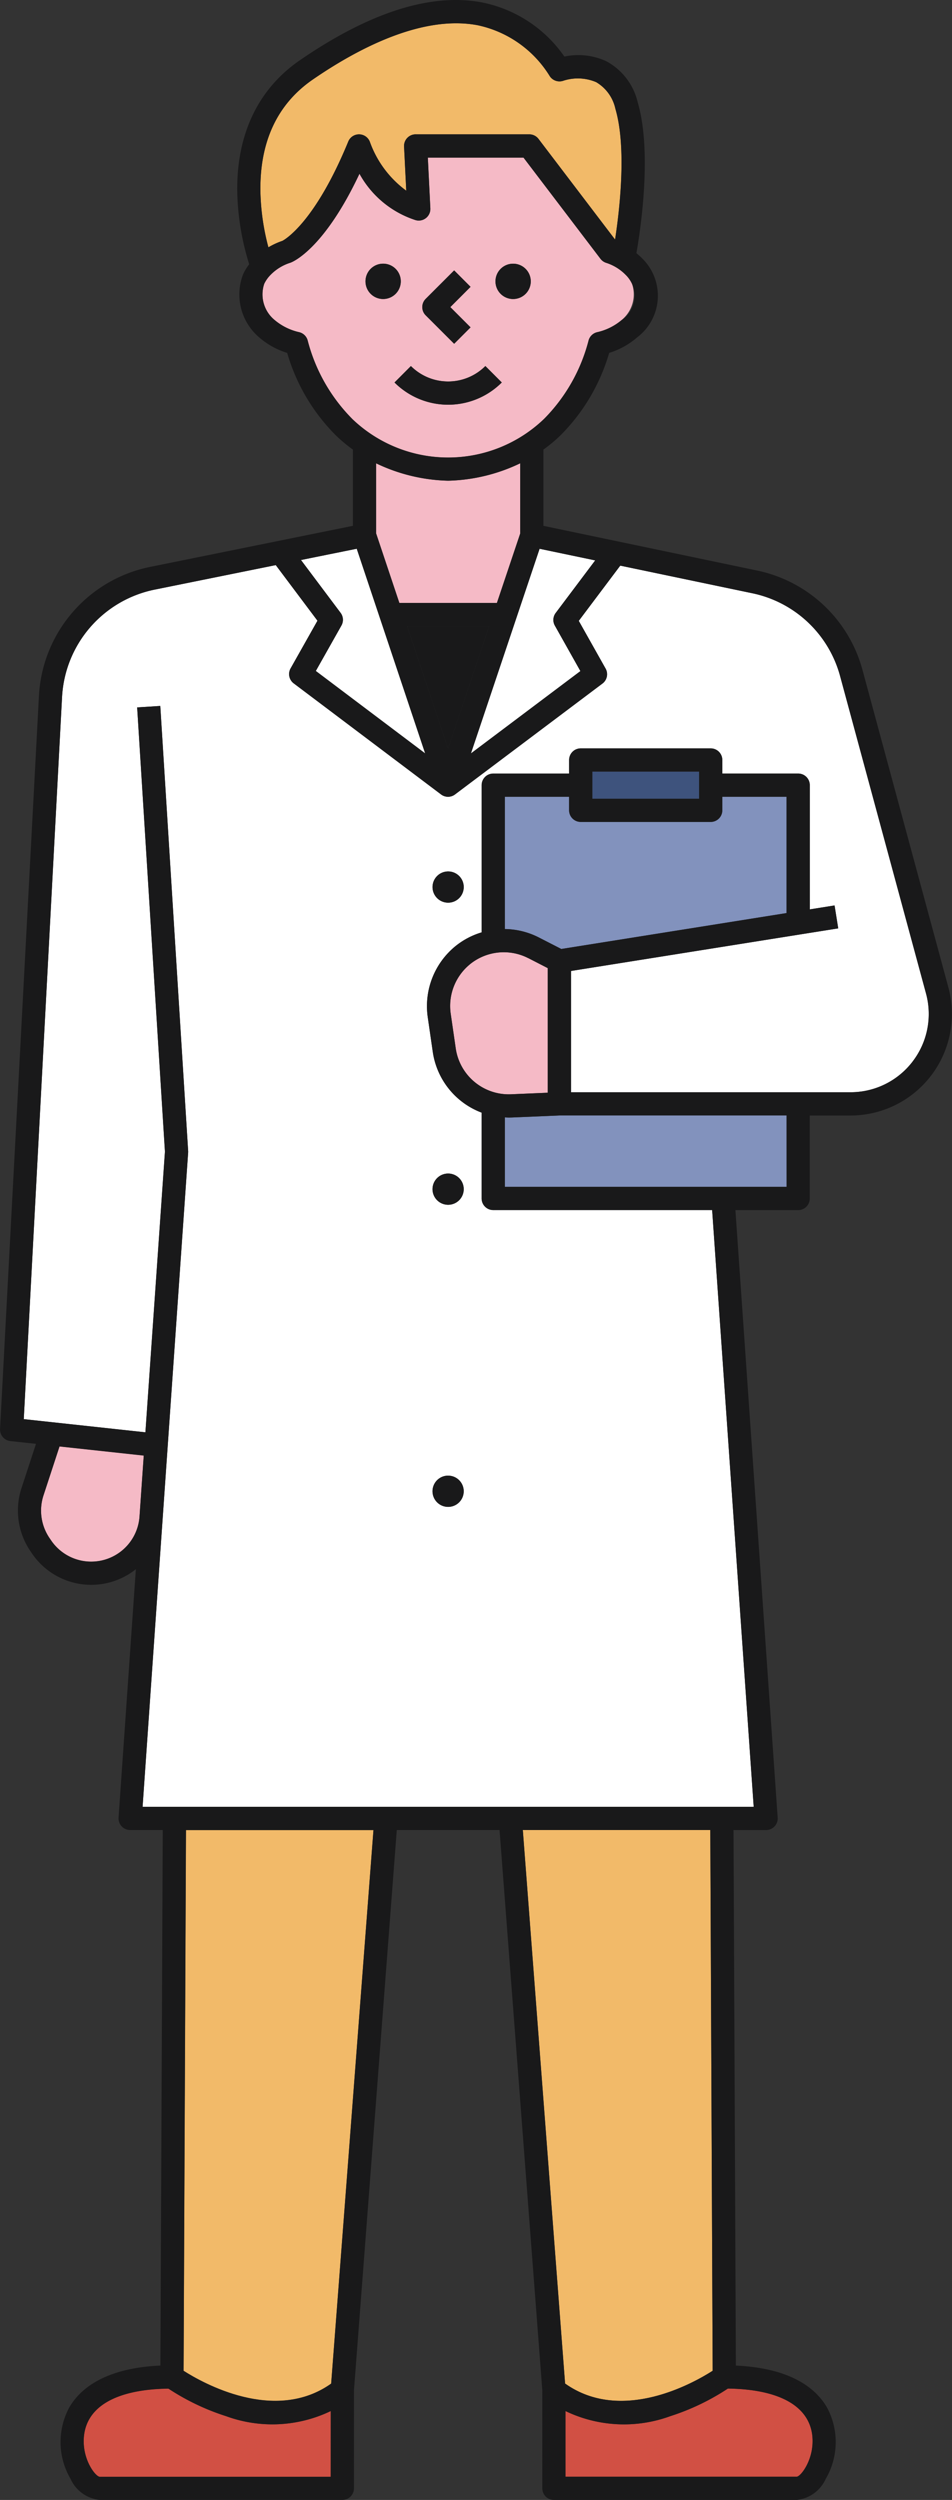 <svg xmlns="http://www.w3.org/2000/svg" width="94.603" height="248.232" viewBox="0 0 94.603 248.232">
  <rect x="0" y="0" width="94.603" height="248.232" fill="#333333" stroke="none"/>
  <g id="グループ_11595" data-name="グループ 11595" transform="translate(-0.001 0)">
    <path id="パス_16867" data-name="パス 16867" d="M98.831,465.282a13.41,13.41,0,0,1-10.4-.511v6.52h22.99c.452-.081,1.73-1.8,1.542-3.966-.262-3.023-3.24-4.717-8.4-4.789a23.245,23.245,0,0,1-5.735,2.747" transform="translate(-32.232 -225.365)" fill="#d15044"/>
    <path id="パス_16868" data-name="パス 16868" d="M70.029,324.661c.211-.109,3.219-1.776,6.546-9.862a1.153,1.153,0,0,1,2.162.077,10.321,10.321,0,0,0,3.6,4.805l-.218-4.387a1.155,1.155,0,0,1,1.152-1.211H94.559a1.154,1.154,0,0,1,.917.455l7.608,9.995c.4-2.61,1.2-9.011.032-12.984a4.07,4.07,0,0,0-1.912-2.648,4.643,4.643,0,0,0-3.256-.14,1.161,1.161,0,0,1-1.345-.44,11.1,11.1,0,0,0-7.172-5.069c-5.531-1.05-11.951,2.343-16.363,5.374-3.564,2.448-5.321,6.225-5.224,11.226a23.358,23.358,0,0,0,.792,5.452,7.274,7.274,0,0,1,1.39-.642" transform="translate(-41.963 -300.746)" fill="#f2ba69"/>
    <path id="パス_16869" data-name="パス 16869" d="M54.878,399.009l-1.6,4.88a4.851,4.851,0,0,0,.6,4.215l.168.247a4.816,4.816,0,0,0,8.781-2.38l.165-2.358.256-3.7Z" transform="translate(-48.959 -255.392)" fill="#f5bac6"/>
    <path id="パス_16870" data-name="パス 16870" d="M86.139,337.578l.024.007v-.007Z" transform="translate(-33.315 -284.428)" fill="#f5bac6"/>
    <path id="パス_16871" data-name="パス 16871" d="M82.6,366.9a5.356,5.356,0,0,0-1.9,4.888l.5,3.446a5.326,5.326,0,0,0,5.5,4.562l3.646-.155V367.275l-1.941-1a5.333,5.333,0,0,0-5.81.621" transform="translate(-35.912 -271.14)" fill="#f5bac6"/>
    <path id="パス_16872" data-name="パス 16872" d="M85.053,376.9c-.11,0-.221.007-.331.007-.13,0-.258-.012-.386-.018v6.9h28V376.7H89.782Z" transform="translate(-34.168 -265.938)" fill="#8292bd"/>
    <path id="パス_16873" data-name="パス 16873" d="M89.97,339.7v-6.977a17.475,17.475,0,0,1-7.129,1.729h-.063a17.482,17.482,0,0,1-7.131-1.729v6.947l2.315,6.919,9.693,0Z" transform="translate(-38.275 -286.722)" fill="#f5bac6"/>
    <rect id="長方形_4406" data-name="長方形 4406" width="10.611" height="2.691" transform="translate(58.862 76.617)" fill="#3e537d"/>
    <path id="パス_16874" data-name="パス 16874" d="M85.891,343.712l-8.148,0,4.067,12.158Z" transform="translate(-37.284 -281.531)" fill="#19191a"/>
    <path id="パス_16875" data-name="パス 16875" d="M82.048,358.807l10.879-8.173-2.539-4.514a1.152,1.152,0,0,1,.082-1.258l3.926-5.219-5.525-1.155Z" transform="translate(-35.249 -283.998)" fill="#fff"/>
    <path id="パス_16876" data-name="パス 16876" d="M133,350.637a11.452,11.452,0,0,0-8.754-8.256l-13.1-2.738-4.123,5.483,2.666,4.738a1.152,1.152,0,0,1-.312,1.487L94.727,362.362a1.151,1.151,0,0,1-1.386,0v0L78.7,351.333a1.152,1.152,0,0,1-.311-1.487l2.67-4.735-4.144-5.522-12.027,2.436a11.506,11.506,0,0,0-9.209,10.669l-3.805,71.7L63.96,425.7,65.9,397.833,63.14,353.718l2.3-.144,2.769,44.192a1.042,1.042,0,0,1,0,.152l-4.527,64.965h60.727l-4.129-59.25H98.527a1.152,1.152,0,0,1-1.153-1.153v-8.521a7.614,7.614,0,0,1-4.858-6.054l-.5-3.448a7.68,7.68,0,0,1,2.719-7,7.6,7.6,0,0,1,2.64-1.4V361.44a1.153,1.153,0,0,1,1.153-1.153h7.539v-1.346a1.154,1.154,0,0,1,1.155-1.153h12.917a1.154,1.154,0,0,1,1.153,1.153v1.346h7.539a1.154,1.154,0,0,1,1.155,1.153v12.335l2.461-.392.364,2.278-26.554,4.231v12.039h27.773a7.775,7.775,0,0,0,7.5-9.808Zm-38.958,49.37a1.551,1.551,0,1,1-1.551,1.551,1.551,1.551,0,0,1,1.551-1.551m0,30a1.55,1.55,0,1,1-1.551,1.549A1.55,1.55,0,0,1,94.045,430m0-56.892a1.551,1.551,0,1,1,1.551-1.551,1.551,1.551,0,0,1-1.551,1.551" transform="translate(-49.511 -283.478)" fill="#fff"/>
    <path id="パス_16877" data-name="パス 16877" d="M74.867,337.578h0Z" transform="translate(-38.644 -284.428)" fill="#f5bac6"/>
    <path id="パス_16878" data-name="パス 16878" d="M95.995,338.037a17.127,17.127,0,0,0,4.406-7.779,1.153,1.153,0,0,1,.832-.807,5.7,5.7,0,0,0,2.446-1.208,3.287,3.287,0,0,0,1.037-3.595,3.249,3.249,0,0,0-.638-.9,4.719,4.719,0,0,0-1.939-1.191,1.155,1.155,0,0,1-.561-.4L93.93,312.111H84.423l.25,5.042a1.153,1.153,0,0,1-1.458,1.169,9.8,9.8,0,0,1-5.584-4.609c-3.434,7.29-6.459,8.675-6.821,8.82l-.069.024a4.714,4.714,0,0,0-1.938,1.191,3.226,3.226,0,0,0-.639.9,3.289,3.289,0,0,0,1.037,3.595,5.709,5.709,0,0,0,2.446,1.208,1.153,1.153,0,0,1,.832.807,17.116,17.116,0,0,0,4.408,7.779,13.767,13.767,0,0,0,19.109,0m-3.1-15.386a1.753,1.753,0,1,1-1.754,1.752,1.753,1.753,0,0,1,1.754-1.752m-8.687,3.493,2.828-2.828,1.63,1.632-2.012,2.012,2.012,2.01-1.63,1.632-2.828-2.827a1.152,1.152,0,0,1,0-1.63M78.227,324.4a1.754,1.754,0,1,1,1.754,1.754,1.754,1.754,0,0,1-1.754-1.754m4.514,8.412a5.232,5.232,0,0,0,7.4,0l1.632,1.632a7.537,7.537,0,0,1-10.659,0Z" transform="translate(-41.906 -296.466)" fill="#f5bac6"/>
    <path id="パス_16879" data-name="パス 16879" d="M62.66,478.567c1.889,1.208,9.055,5.253,14.666,1.272l4.2-54.963H62.9Z" transform="translate(-44.413 -243.165)" fill="#f2ba69"/>
    <path id="パス_16880" data-name="パス 16880" d="M70.07,465.282a23.236,23.236,0,0,1-5.736-2.747c-5.156.072-8.132,1.764-8.4,4.788-.188,2.171,1.09,3.886,1.557,3.969H80.47v-6.52a13.406,13.406,0,0,1-10.4.511" transform="translate(-47.599 -225.365)" fill="#d15044"/>
    <path id="パス_16881" data-name="パス 16881" d="M74.6,346.11l-2.543,4.511,10.868,8.187-6.8-20.326-5.545,1.124,3.936,5.246a1.152,1.152,0,0,1,.082,1.259" transform="translate(-40.67 -284.001)" fill="#fff"/>
    <path id="パス_16882" data-name="パス 16882" d="M104.415,478.569l-.236-53.693H85.549l4.2,54.964c5.629,3.994,12.781-.06,14.666-1.271" transform="translate(-33.594 -243.166)" fill="#f2ba69"/>
    <path id="パス_16883" data-name="パス 16883" d="M84.336,355.21v13.136a7.6,7.6,0,0,1,3.377.835l2.234,1.144,22.384-3.567V355.21h-6.385v1.346a1.154,1.154,0,0,1-1.155,1.153H91.875a1.154,1.154,0,0,1-1.153-1.153V355.21Z" transform="translate(-34.168 -276.094)" fill="#8292bd"/>
    <path id="パス_16884" data-name="パス 16884" d="M87.55,327.8l-1.63-1.632a5.23,5.23,0,0,1-7.4,0l-1.63,1.632a7.537,7.537,0,0,0,10.659,0" transform="translate(-37.687 -289.821)" fill="#19191a"/>
    <path id="パス_16885" data-name="パス 16885" d="M81.932,327.005l1.63-1.63-2.01-2.012,2.01-2.012-1.63-1.632L79.1,322.547a1.155,1.155,0,0,0,0,1.63Z" transform="translate(-36.8 -292.869)" fill="#19191a"/>
    <path id="パス_16886" data-name="パス 16886" d="M78.441,321.021a1.754,1.754,0,1,0-1.754,1.754,1.754,1.754,0,0,0,1.754-1.754" transform="translate(-38.612 -293.083)" fill="#19191a"/>
    <path id="パス_16887" data-name="パス 16887" d="M85.459,322.775a1.754,1.754,0,1,0-1.754-1.754,1.753,1.753,0,0,0,1.754,1.754" transform="translate(-34.466 -293.083)" fill="#19191a"/>
    <path id="パス_16888" data-name="パス 16888" d="M81.008,360.246a1.551,1.551,0,1,0,1.551,1.551,1.551,1.551,0,0,0-1.551-1.551" transform="translate(-36.474 -273.714)" fill="#19191a"/>
    <path id="パス_16889" data-name="パス 16889" d="M81.008,383.715a1.551,1.551,0,1,0-1.551-1.551,1.551,1.551,0,0,0,1.551,1.551" transform="translate(-36.474 -264.087)" fill="#19191a"/>
    <path id="パス_16890" data-name="パス 16890" d="M81.008,404.084a1.551,1.551,0,1,0-1.551-1.551,1.551,1.551,0,0,0,1.551,1.551" transform="translate(-36.474 -254.459)" fill="#19191a"/>
    <path id="パス_16891" data-name="パス 16891" d="M135.988,368.044a13.752,13.752,0,0,0-10.509-9.911L104.271,353.7v-7.572a14.536,14.536,0,0,0,1.7-1.417,19.114,19.114,0,0,0,4.835-8.184,7.675,7.675,0,0,0,2.77-1.533,5.181,5.181,0,0,0,.53-7.827,6.951,6.951,0,0,0-.595-.542c.28-1.56,1.648-9.821.13-14.984a6.252,6.252,0,0,0-3.1-4.063,6.612,6.612,0,0,0-4.188-.474,13.084,13.084,0,0,0-8.181-5.377c-5.067-.96-11.157.971-18.1,5.74-4.184,2.873-6.335,7.428-6.223,13.173a25.7,25.7,0,0,0,1.185,7.085,5.179,5.179,0,0,0-.607,1,5.584,5.584,0,0,0,1.611,6.272,7.663,7.663,0,0,0,2.77,1.533,19.112,19.112,0,0,0,4.833,8.184,14.675,14.675,0,0,0,1.7,1.417v7.567l-20.148,4.079a13.813,13.813,0,0,0-11.054,12.808l-3.863,72.786a1.153,1.153,0,0,0,1.026,1.208l2.545.275L52.4,449.267a7.164,7.164,0,0,0,.885,6.232l.168.247A7.116,7.116,0,0,0,63.771,457.3l-1.719,24.666A1.154,1.154,0,0,0,63.2,483.2h3.243l-.234,53.176c-5.606.252-8.022,2.37-9.058,4.165a7.238,7.238,0,0,0,.124,7.076,3.584,3.584,0,0,0,2.873,2.1H84.292a1.152,1.152,0,0,0,1.153-1.153v-9.739L89.7,483.2H99.911l4.25,55.628v9.739a1.153,1.153,0,0,0,1.155,1.153h24.141a3.58,3.58,0,0,0,2.872-2.1,7.234,7.234,0,0,0,.125-7.076c-1.037-1.8-3.45-3.913-9.058-4.165l-.234-53.176H126.4a1.154,1.154,0,0,0,1.15-1.234l-4.2-60.323h6.235a1.152,1.152,0,0,0,1.153-1.153v-8.24h4.045a10.082,10.082,0,0,0,9.731-12.718Zm-26.573-10.912-3.925,5.219a1.152,1.152,0,0,0-.082,1.259l2.537,4.514L97.068,376.3l6.823-20.321Zm-10.54,6.537-4.081,12.152-4.068-12.157Zm-8.92-2.312-2.314-6.917v-6.948a17.481,17.481,0,0,0,7.129,1.729l.032,0,.032,0a17.481,17.481,0,0,0,7.129-1.729v6.977l-2.315,6.894Zm13.138-6.718h.025v.007Zm-21.717-45.27c4.412-3.031,10.831-6.424,16.363-5.375a11.111,11.111,0,0,1,7.172,5.07,1.16,1.16,0,0,0,1.345.439,4.656,4.656,0,0,1,3.256.141,4.063,4.063,0,0,1,1.912,2.648c1.169,3.973.373,10.373-.032,12.984l-7.608-9.995a1.152,1.152,0,0,0-.917-.455H91.574a1.153,1.153,0,0,0-1.152,1.211l.218,4.387a10.309,10.309,0,0,1-3.6-4.805,1.155,1.155,0,0,0-2.163-.078c-3.325,8.088-6.334,9.755-6.545,9.864a7.226,7.226,0,0,0-1.39.641,23.266,23.266,0,0,1-.792-5.45c-.1-5,1.66-8.779,5.224-11.226m3.873,33.692a17.14,17.14,0,0,1-4.408-7.78,1.153,1.153,0,0,0-.832-.807,5.732,5.732,0,0,1-2.446-1.206,3.29,3.29,0,0,1-1.037-3.595,3.252,3.252,0,0,1,.639-.9,4.722,4.722,0,0,1,1.938-1.19c.024-.007.047-.016.069-.025.362-.144,3.387-1.529,6.821-8.818a9.794,9.794,0,0,0,5.584,4.608,1.153,1.153,0,0,0,1.458-1.169l-.25-5.042h9.508l7.648,10.048a1.154,1.154,0,0,0,.563.4,4.722,4.722,0,0,1,1.938,1.19,2.893,2.893,0,0,1-.4,4.5,5.732,5.732,0,0,1-2.446,1.206,1.155,1.155,0,0,0-.834.807,17.125,17.125,0,0,1-4.406,7.78,13.771,13.771,0,0,1-19.109,0m1.243,11.578h0Zm-.77,1.331,6.8,20.326-10.868-8.187L84.2,363.6a1.154,1.154,0,0,0-.081-1.259l-3.938-5.247Zm-21.585,96.1a4.816,4.816,0,0,1-8.781,2.38l-.169-.247a4.847,4.847,0,0,1-.6-4.213l1.6-4.882,8.371.907-.258,3.7Zm19,95.346H60.165c-.467-.082-1.747-1.8-1.557-3.969.262-3.022,3.238-4.715,8.4-4.786A23.193,23.193,0,0,0,72.74,541.4a13.4,13.4,0,0,0,10.4-.51Zm.044-9.251c-5.611,3.981-12.778-.065-14.666-1.272l.236-53.69H87.383ZM102.224,483.2h18.631l.236,53.693c-1.885,1.209-9.038,5.265-14.666,1.269ZM131,543.447c.189,2.171-1.09,3.885-1.542,3.966H106.468v-6.518a13.4,13.4,0,0,0,10.4.51,23.249,23.249,0,0,0,5.736-2.745c5.157.071,8.134,1.764,8.4,4.788m-2.565-124.112h-28v-6.9c.128.006.256.016.386.016.11,0,.221,0,.331-.006l4.727-.2h22.551ZM107.976,383.1h12.917a1.153,1.153,0,0,0,1.155-1.153V380.6h6.385v11.549l-22.384,3.567-2.234-1.144a7.618,7.618,0,0,0-3.377-.836V380.6h6.385v1.345a1.153,1.153,0,0,0,1.153,1.153m1.155-5h10.611V380.8H109.131Zm-6.368,18.523,1.941.994V409.99l-3.646.155a5.326,5.326,0,0,1-5.5-4.562l-.5-3.446a5.33,5.33,0,0,1,7.706-5.508m38.2,10.263a7.718,7.718,0,0,1-6.175,3.05H107.012V397.9l26.554-4.231-.364-2.278-2.462.392V379.45a1.153,1.153,0,0,0-1.153-1.153h-7.539v-1.345a1.155,1.155,0,0,0-1.155-1.155H107.976a1.154,1.154,0,0,0-1.153,1.155V378.3H99.285a1.153,1.153,0,0,0-1.153,1.153v14.613a7.6,7.6,0,0,0-2.64,1.4,7.684,7.684,0,0,0-2.719,7l.5,3.446a7.614,7.614,0,0,0,4.858,6.054v8.521a1.152,1.152,0,0,0,1.153,1.153h21.753l4.129,59.251H64.44l4.527-64.965a.886.886,0,0,0,0-.153L66.2,371.583l-2.3.144,2.763,44.115-1.942,27.866L52.632,442.4l3.805-71.7a11.506,11.506,0,0,1,9.209-10.669L77.673,357.6l4.144,5.521-2.67,4.735a1.152,1.152,0,0,0,.311,1.487L94.1,380.372v0a1.16,1.16,0,0,0,.692.234h0a1.159,1.159,0,0,0,.692-.233L110.14,369.36a1.152,1.152,0,0,0,.312-1.487l-2.666-4.738,4.123-5.483,13.1,2.738a11.457,11.457,0,0,1,8.754,8.256l8.528,31.487a7.717,7.717,0,0,1-1.33,6.758" transform="translate(-50.269 -301.487)" fill="#19191a"/>
  </g>
</svg>
